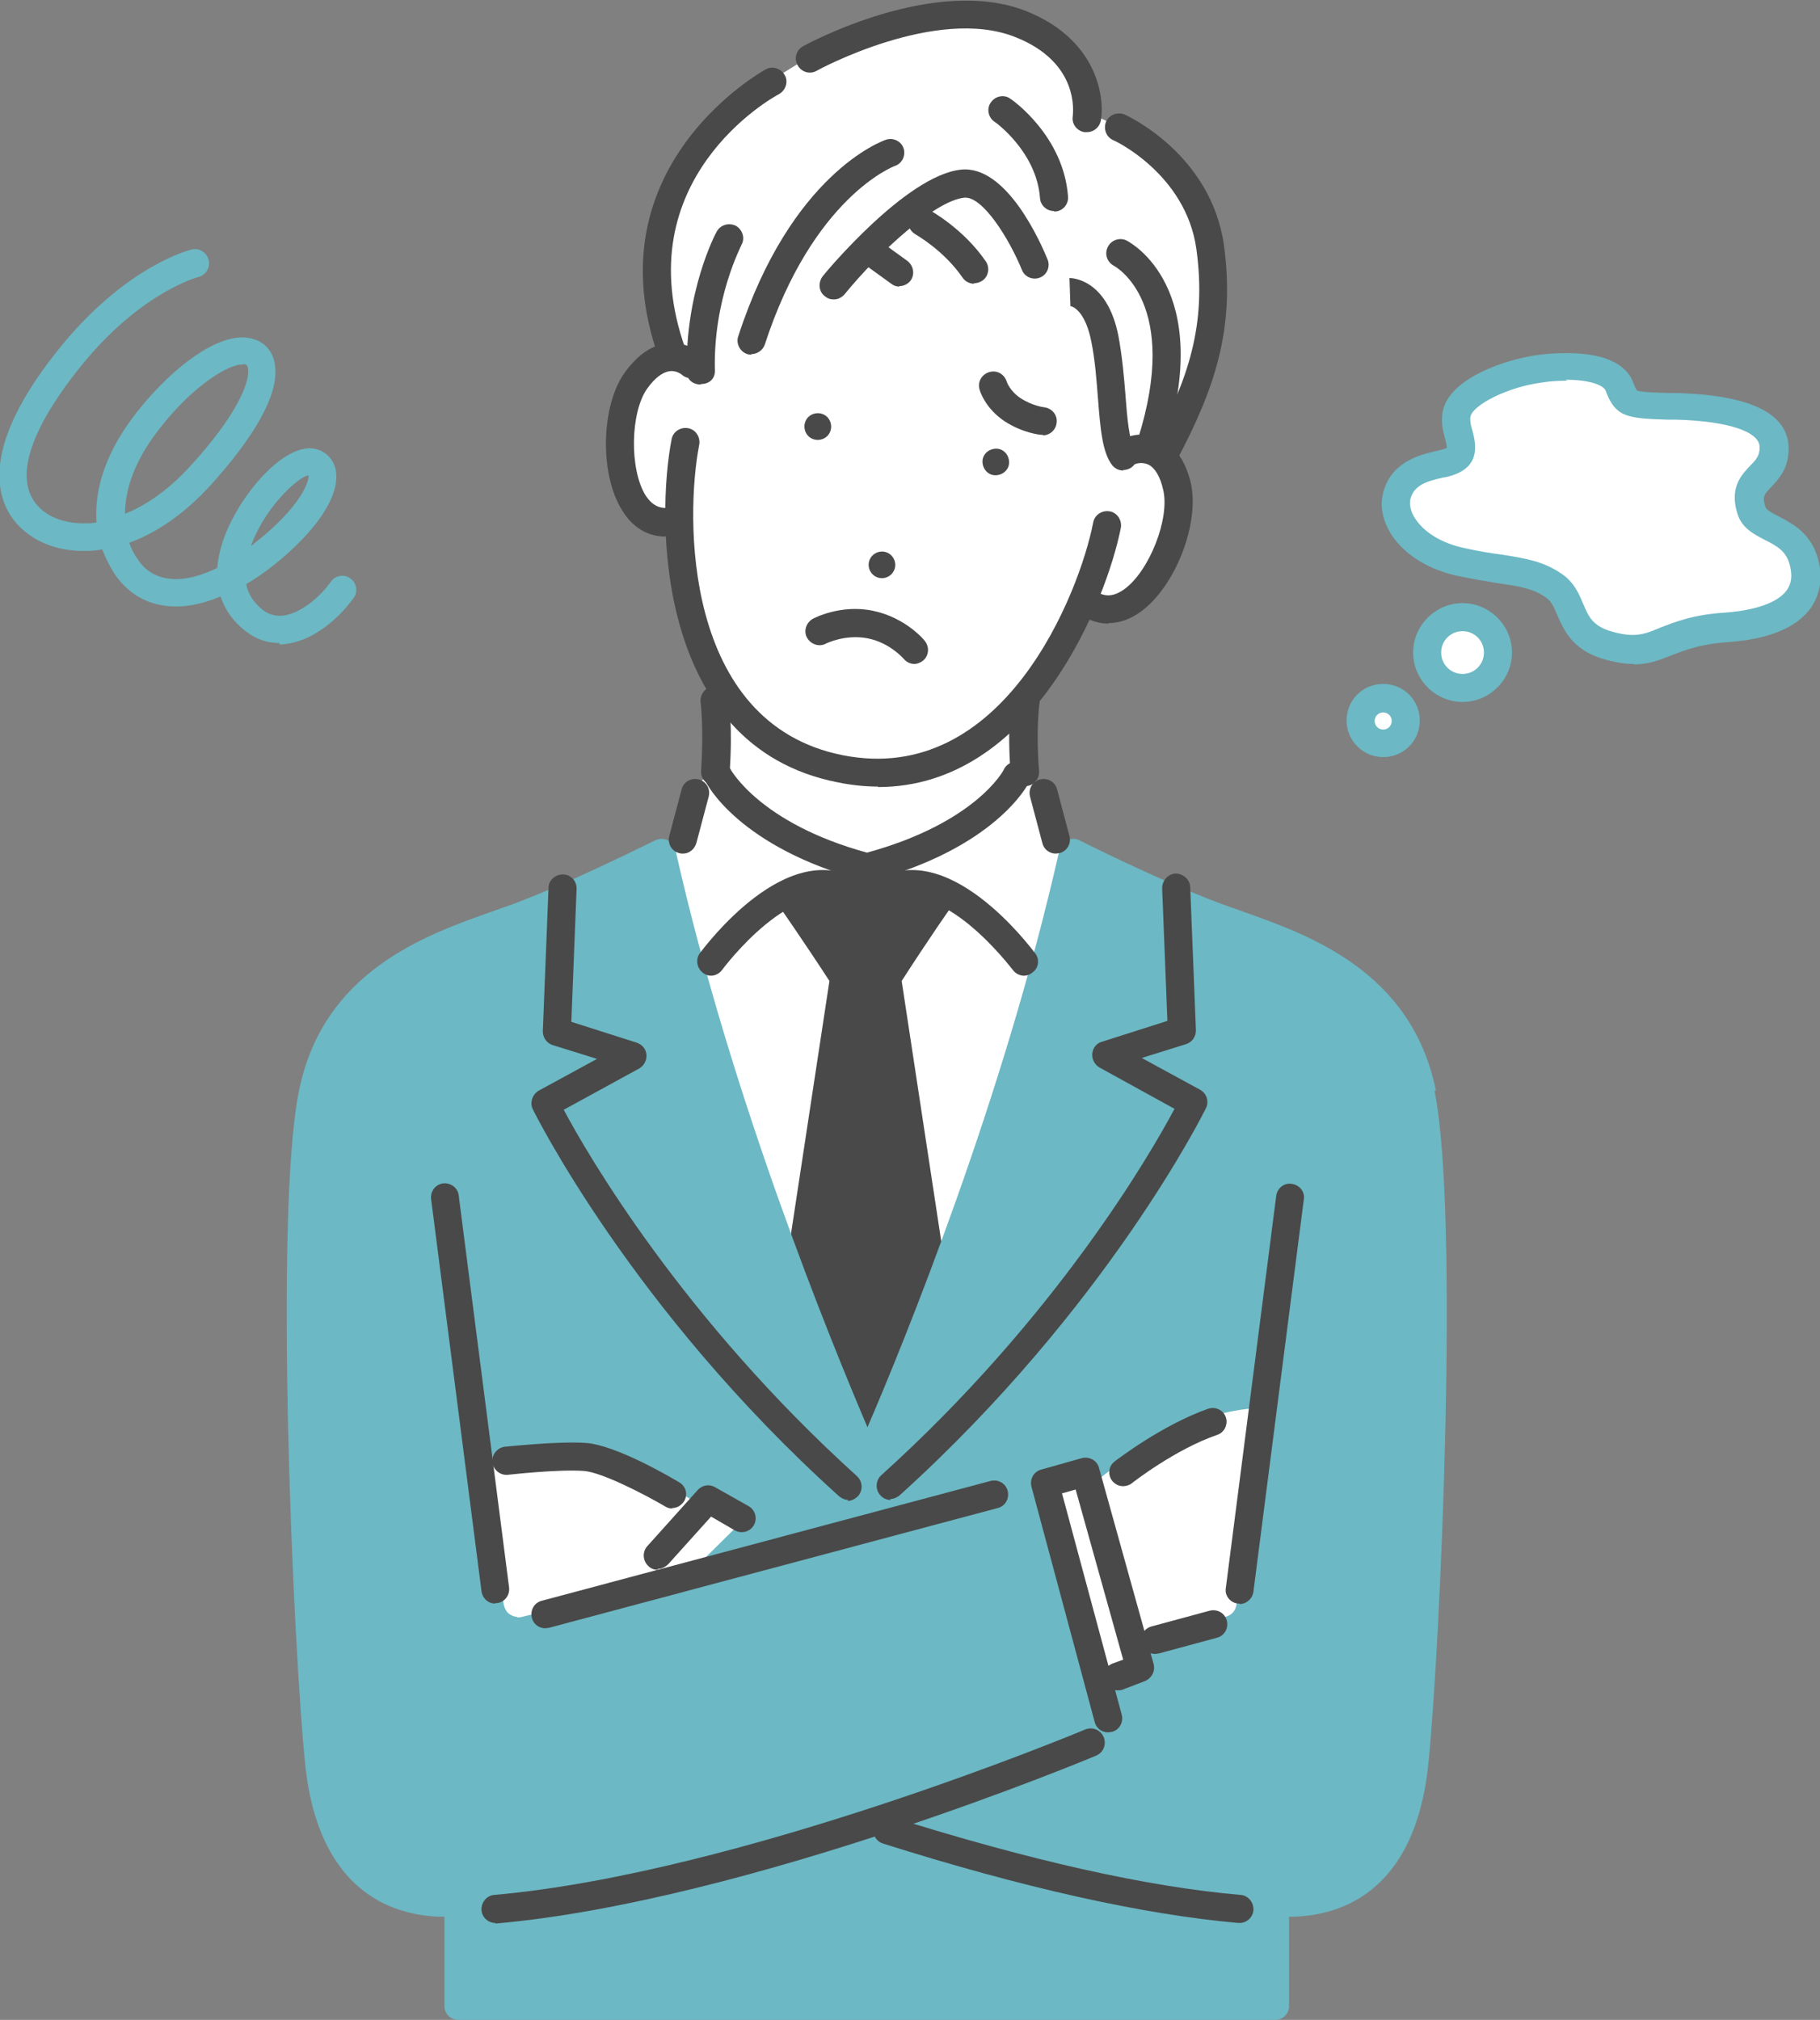 <?xml version="1.0" encoding="UTF-8"?>
<svg xmlns="http://www.w3.org/2000/svg" width="382.9" height="425" version="1.1" viewBox="0 0 382.9 425">
  <rect x="0" y="0" width="382.9" height="425" fill="#808080" stroke="none"/>
  <defs>
    <style>
      .cls-1 {
        fill: #6cb8c4;
      }

      .cls-2 {
        fill: #fff;
      }

      .cls-3 {
        fill: #494949;
      }
    </style>
  </defs>
  <!-- Generator: Adobe Illustrator 28.7.3, SVG Export Plug-In . SVG Version: 1.2.0 Build 164)  -->
  <g>
    <g id="_レイヤー_1" data-name="レイヤー_1">
      <g>
        <path class="cls-2" d="M228.6,23.6s1.7-16.8-19.1-20.1c-20.8-3.3-40.9,8.4-51.4,16.6-10.5,8.2-25.6,22.7-17.2,55.1,0,0-10.3.7-10.5,17.4-.3,16.7,7.6,18.3,12.5,17.4,0,0-1.4,20.4,8.1,33.7l-.7,18.7s-3.1,1-4,4.5c-.9,3.5-2.6,9.8-2.6,9.8l-4.5,2.8s11.2,64,29.5,94.7c18.2,30.7,29.6,1.6,29.6,1.6l27.5-93.4-3.8-5.7-2.6-9.8s-1.6-4.1-4.1-5.3l.2-16s8.1-7.3,12.3-19.4c0,0,9.2,6.7,16.3-7.3,7.2-14,.8-23.5.8-23.5,0,0,9.9-14.6,10.2-38.6.3-24-26.6-33.2-26.6-33.2Z"/>
        <path class="cls-3" d="M201.1,187.1c-.4-.9-1.2-1.6-2.1-1.8l-16.3-3.3c-.4,0-.8,0-1.2,0l-16.3,3.3c-1,.2-1.8.9-2.1,1.8-.4.9-.3,2,.3,2.8,0,0,5.7,8.2,11.1,16.5l-10.7,70.4c0,.6,0,1.3.3,1.8l15.4,29.3c.5,1,1.5,1.6,2.6,1.6s2.1-.6,2.6-1.6l15.4-29.3c.3-.6.4-1.2.3-1.8l-10.7-70.4c5.4-8.4,11-16.5,11.1-16.5.6-.8.7-1.9.3-2.8Z"/>
        <path class="cls-1" d="M302.1,229.5c-5.1-25.1-26.5-32.7-40.6-37.7-1.6-.6-3.1-1.1-4.5-1.6-13.3-5-29.7-13.3-29.9-13.4-.8-.4-1.8-.4-2.6,0-.8.4-1.4,1.1-1.6,2-11.8,52.5-32.9,104.1-40.4,121.5-7.4-17.4-28.6-68.9-40.4-121.5-.2-.9-.8-1.6-1.6-2-.8-.4-1.8-.4-2.6,0-.2,0-16.6,8.4-29.9,13.4-1.4.5-2.9,1-4.5,1.6-14.2,5-35.5,12.6-40.6,37.7-5.3,26.1-1.2,117.3,1.3,141.7,2.9,27.9,19.6,32.1,29.3,32.1h0v18.8c0,1.6,1.3,2.9,2.9,2.9h171.9c1.6,0,2.9-1.3,2.9-2.9v-18.8h0c9.7,0,26.4-4.2,29.3-32.1,2.5-24.4,6.6-115.6,1.3-141.7Z"/>
        <g>
          <path class="cls-2" d="M222.1,314.4l4.8-1.5,2.4,3.9s16.2-16.2,34.8-17.7l-6.8,38-17.4,5.6-2.9,6.8-4.1,1.5-10.6-36.6Z"/>
          <path class="cls-2" d="M232.8,354c-.5,0-.9-.1-1.3-.3-.7-.4-1.3-1-1.5-1.8l-10.7-36.6c-.4-1.5.4-3.1,1.9-3.6l4.8-1.5c1.3-.4,2.7.1,3.4,1.3l.5.8c5.6-4.8,18.9-14.8,33.9-16,.9,0,1.8.3,2.4,1,.6.7.9,1.6.7,2.5l-6.8,38c-.2,1.1-1,2-2,2.3l-16.1,5.2-2.4,5.6c-.3.7-.9,1.3-1.7,1.6l-4.1,1.5c-.3.1-.7.2-1,.2ZM225.9,317.1l8.7,30.1,2.4-5.6c.3-.8,1-1.4,1.8-1.6l15.7-5.1,5.8-32.3c-15.6,3-28.9,16.2-29.1,16.3-.6.6-1.5.9-2.4.8-.9-.1-1.7-.6-2.2-1.4l-.8-1.2Z"/>
        </g>
        <g>
          <path class="cls-2" d="M152.6,319.6l-9.5,9.4-34.1,8.3-4.7-26.4s20.1-5.3,39.5,7.1l2.9,2.8,3.6-2.8,2.3,1.7Z"/>
          <path class="cls-2" d="M108.9,340.2c-.6,0-1.1-.2-1.6-.5-.7-.4-1.1-1.2-1.3-2l-4.7-26.4c-.3-1.5.7-3,2.1-3.4.2,0,4.7-1.2,11.5-1.2s19.1,1.5,30.3,8.7c.2.1.3.2.5.4l1,1,1.6-1.2c1-.8,2.5-.8,3.5,0l2.3,1.7c.7.5,1.2,1.3,1.2,2.2,0,.9-.2,1.7-.9,2.3l-9.5,9.4c-.4.4-.9.6-1.4.8l-34.1,8.3c-.2,0-.5,0-.7,0ZM107.6,313.2l3.7,20.5,30.3-7.4,3.2-3.2c0,0-.2-.2-.3-.2l-2.7-2.6c-10-6.3-20.1-7.6-26.9-7.6s-5.6.3-7.4.5Z"/>
        </g>
        <path class="cls-3" d="M188.3,119.4c-.3,1.5-1.8,2.5-3.3,2.2-1.5-.3-2.5-1.8-2.2-3.3.3-1.5,1.8-2.5,3.3-2.2,1.5.3,2.5,1.8,2.2,3.3Z"/>
        <path class="cls-3" d="M184.7,165.5c-2.7,0-5.6-.3-8.5-.9-38.6-7.6-38.1-55.9-34.9-72.2.3-1.6,1.9-2.6,3.5-2.3,1.6.3,2.6,1.9,2.3,3.5-2.9,14.8-3.6,58.6,30.2,65.3,33.8,6.7,49.8-34.1,52.7-49,.3-1.6,1.9-2.6,3.5-2.3,1.6.3,2.6,1.9,2.3,3.5-3,15.1-18.4,54.5-51.1,54.5Z"/>
        <path class="cls-3" d="M150.4,165.3c0,0-.1,0-.2,0-1.6-.1-2.8-1.5-2.7-3.1.6-9.2-.1-14.3-.1-14.4-.2-1.6.9-3.1,2.5-3.4,1.6-.2,3.1.9,3.4,2.5,0,.2.9,5.8.2,15.7-.1,1.6-1.4,2.7-2.9,2.7Z"/>
        <path class="cls-3" d="M215.5,165.3c-1.5,0-2.8-1.2-2.9-2.7-.7-9.8.1-15.4.2-15.6.2-1.6,1.7-2.7,3.4-2.5,1.6.2,2.7,1.7,2.5,3.4,0,.1-.8,5.3-.1,14.4.1,1.6-1.1,3-2.7,3.1,0,0-.1,0-.2,0Z"/>
        <path class="cls-3" d="M233.1,131.2c-1.9,0-3.8-.6-5.6-1.7-1.4-.9-1.8-2.7-.9-4.1.9-1.4,2.7-1.8,4.1-.9,1.2.7,3,1.5,5.8-.5,5.3-3.8,9.7-15,8.2-21-.6-2.7-1.7-4.5-3-5.2-1.2-.6-2.4-.3-2.4-.3-1.5.6-3.2-.2-3.8-1.8-.6-1.5.2-3.2,1.8-3.8.4-.1,3.7-1.3,7.2.6,2.9,1.6,4.9,4.6,6,9,2,8.5-3.2,21.9-10.5,27.2-2.2,1.6-4.5,2.4-6.7,2.4Z"/>
        <path class="cls-3" d="M140,112.9c-3.7,0-6.9-1.9-9.1-5.5-4.8-7.6-4.5-22.1.6-29.1,2.7-3.7,5.7-5.7,8.9-6.1,4-.4,6.7,1.9,6.9,2.2,1.2,1.1,1.3,3,.2,4.2-1.1,1.2-2.9,1.3-4.1.2,0,0-1.1-.9-2.5-.7-1.5.2-3.1,1.4-4.7,3.6-3.6,5-3.8,17-.4,22.5,1.8,2.8,3.8,2.8,5.2,2.6,1.6-.3,3.1.8,3.4,2.4.3,1.6-.8,3.1-2.4,3.4-.7.1-1.4.2-2.1.2Z"/>
        <path class="cls-3" d="M212.3,97.3c0-1.6-1.2-2.9-2.7-2.9-1.6,0-2.9,1.2-2.9,2.7,0,1.6,1.2,2.9,2.7,2.9,1.6,0,2.9-1.2,2.9-2.7Z"/>
        <path class="cls-3" d="M169.4,88.8c.5-1.5,2.2-2.2,3.6-1.7,1.5.5,2.2,2.2,1.7,3.6-.5,1.5-2.2,2.2-3.6,1.7-1.5-.5-2.2-2.2-1.7-3.6Z"/>
        <path class="cls-3" d="M192.4,139.7c-.9,0-1.7-.4-2.3-1.1,0,0-2.9-3.4-7.6-4.3-4.7-.9-8.7,1.1-8.7,1.1-1.4.8-3.2.2-4-1.2-.8-1.4-.2-3.2,1.2-4,.2-.1,5.8-3.1,12.6-1.7,6.9,1.4,10.9,6.2,11,6.4,1,1.3.8,3.1-.4,4.1-.5.4-1.2.7-1.9.7Z"/>
        <path class="cls-3" d="M236.3,99c-.9,0-1.7-.4-2.3-1.1-2.1-2.7-2.5-7.7-3-14-.3-3.8-.6-8.1-1.4-12-1.1-5.7-3.4-7.4-4.5-7.5,0,0,.1,0,.1,0l-.2-5.9c.3,0,7.9,0,10.3,12.2.8,4.3,1.2,8.8,1.5,12.7.3,4.2.8,9.5,1.8,10.8,1,1.3.8,3.1-.5,4.1-.5.4-1.2.6-1.8.6Z"/>
        <path class="cls-3" d="M242.2,96.2c-.3,0-.6,0-.9-.1-1.6-.5-2.4-2.1-1.9-3.7,9-28.5-4.5-36.2-5.1-36.5-1.4-.8-2-2.5-1.2-4,.7-1.4,2.5-2,3.9-1.3.8.4,18.7,9.9,8,43.5-.4,1.3-1.6,2.1-2.8,2.1Z"/>
        <path class="cls-3" d="M175.4,63c-.7,0-1.3-.2-1.9-.7-1.3-1-1.4-2.9-.4-4.2.7-.9,17.5-21.1,29-22.4,9.7-1.1,16.9,15.5,18.3,18.9.6,1.5-.1,3.2-1.6,3.8-1.5.6-3.2-.1-3.8-1.6-2.6-6.4-8.3-15.7-12.2-15.2-6,.7-17.4,10.9-25.1,20.3-.6.7-1.4,1.1-2.3,1.1Z"/>
        <path class="cls-3" d="M221.7,44.4c-1.5,0-2.8-1.2-2.9-2.7-.7-9.8-9.5-16.1-9.6-16.1-1.3-.9-1.7-2.8-.7-4.1.9-1.3,2.8-1.7,4.1-.7.5.3,11.2,7.9,12.1,20.6.1,1.6-1.1,3-2.7,3.1,0,0-.1,0-.2,0Z"/>
        <path class="cls-3" d="M158.1,74.6c-.3,0-.6,0-.9-.1-1.5-.5-2.4-2.2-1.9-3.7,11.1-34.2,30.2-41.1,31.1-41.4,1.5-.5,3.2.3,3.7,1.8.5,1.5-.3,3.2-1.8,3.7-.3.1-17.3,6.6-27.4,37.6-.4,1.2-1.6,2-2.8,2Z"/>
        <path class="cls-3" d="M245,98.3c-.5,0-.9-.1-1.4-.3-1.4-.8-2-2.5-1.2-4,7.6-14.2,11.5-25.6,9.3-41.6-2.2-15.8-17.3-22.9-17.5-22.9-1.5-.7-2.1-2.4-1.5-3.9.7-1.5,2.4-2.1,3.9-1.5.7.3,18.2,8.4,20.9,27.5,2.4,17.6-2,30.3-9.9,45.2-.5,1-1.6,1.6-2.6,1.6Z"/>
        <path class="cls-3" d="M228.6,27.8c-.2,0-.3,0-.5,0-1.6-.3-2.7-1.8-2.4-3.4,0-.5,1.6-11.2-12.1-16.6-16.6-6.6-41.5,6.9-41.8,7.1-1.4.8-3.2.3-4-1.2-.8-1.4-.3-3.2,1.2-4,1.1-.6,27.6-14.9,46.8-7.4,14.7,5.8,16.7,17.7,15.8,23.1-.3,1.4-1.5,2.4-2.9,2.4Z"/>
        <path class="cls-3" d="M141.4,77.3c-1.2,0-2.3-.8-2.8-2-14.4-40.4,22.1-60.5,22.5-60.7,1.4-.8,3.2-.2,4,1.2.8,1.4.2,3.2-1.2,4-1.4.7-32.4,18-19.7,53.6.5,1.5-.3,3.2-1.8,3.8-.3.1-.7.2-1,.2Z"/>
        <path class="cls-3" d="M147.4,80.9c-1.6,0-2.9-1-2.9-2.6-.4-16.9,6-29.1,6.3-29.6.8-1.4,2.5-1.9,4-1.2,1.4.8,2,2.6,1.2,4,0,.2-6,11.3-5.6,26.6,0,1.6-1.2,2.7-2.9,2.7h0Z"/>
        <path class="cls-3" d="M204.9,59.7c-.9,0-1.9-.5-2.4-1.3-4-5.8-9.8-9-9.9-9.1-1.4-.8-2-2.6-1.2-4,.8-1.4,2.5-2,4-1.2.3.2,7.2,3.9,12,10.9.9,1.3.6,3.2-.8,4.1-.5.3-1.1.5-1.7.5Z"/>
        <path class="cls-3" d="M189.2,60.3c-.6,0-1.2-.2-1.7-.6l-5.8-4.2c-1.3-1-1.6-2.8-.7-4.1,1-1.3,2.8-1.6,4.1-.7l5.8,4.2c1.3,1,1.6,2.8.7,4.1-.6.8-1.5,1.2-2.4,1.2Z"/>
        <path class="cls-3" d="M178.5,315.6c-.7,0-1.4-.3-2-.8-43.8-39.5-64.2-81-64.4-81.4-.7-1.4-.1-3.1,1.2-3.9l12.3-6.7-9.3-2.9c-1.3-.4-2.1-1.6-2.1-2.9l1.2-30.2c0-1.6,1.5-2.9,3.1-2.8,1.6,0,2.9,1.4,2.8,3.1l-1.1,27.9,13.8,4.4c1.1.4,1.9,1.3,2,2.5.1,1.2-.5,2.3-1.5,2.9l-15.9,8.7c5,9.4,25,43.9,61.7,77.1,1.2,1.1,1.3,3,.2,4.2-.6.6-1.4,1-2.2,1Z"/>
        <path class="cls-3" d="M187.4,315.6c-.8,0-1.6-.3-2.2-1-1.1-1.2-1-3.1.2-4.2,36.8-33.2,56.7-67.7,61.7-77.1l-15.8-8.7c-1-.6-1.6-1.7-1.5-2.9.1-1.2.9-2.2,2-2.5l13.8-4.4-1.1-27.9c0-1.6,1.2-3,2.8-3.1,1.6,0,3,1.2,3.1,2.8l1.2,30.2c0,1.3-.8,2.5-2.1,2.9l-9.3,2.9,12.3,6.7c1.4.8,1.9,2.5,1.2,3.9-.2.4-20.6,41.8-64.4,81.4-.6.5-1.3.8-2,.8Z"/>
        <path class="cls-3" d="M149.6,205.3c-.6,0-1.2-.2-1.7-.6-1.3-1-1.6-2.8-.7-4.1.8-1,18.6-25.3,34.1-15,1.4.9,1.7,2.7.8,4.1-.9,1.4-2.7,1.7-4.1.8-10.6-7.1-25.9,13.3-26.1,13.6-.6.8-1.5,1.2-2.4,1.2Z"/>
        <path class="cls-3" d="M215.5,205.3c-.9,0-1.8-.4-2.4-1.2-.2-.2-15.5-20.6-26.1-13.6-1.4.9-3.2.5-4.1-.8-.9-1.4-.5-3.2.8-4.1,15.4-10.3,33.3,14,34.1,15,1,1.3.7,3.2-.7,4.1-.5.4-1.1.6-1.7.6Z"/>
        <path class="cls-3" d="M182.5,185.3c-.3,0-.5,0-.8,0-26.2-7-33.1-20.4-33.3-21-.7-1.5-.1-3.2,1.3-3.9,1.5-.7,3.2-.1,3.9,1.3.1.2,6.2,11.5,28.8,17.7,23-6.3,28.8-17.4,28.8-17.5.7-1.5,2.5-2,4-1.3,1.5.7,2,2.5,1.3,4-.3.6-7.1,13.8-33.3,20.8-.2,0-.5,0-.8,0Z"/>
        <path class="cls-3" d="M222.1,179.6c-1.3,0-2.5-.9-2.8-2.2l-2.6-9.8c-.4-1.6.5-3.2,2.1-3.6,1.6-.4,3.2.5,3.6,2.1l2.6,9.8c.4,1.6-.5,3.2-2.1,3.6-.3,0-.5.1-.8.1Z"/>
        <path class="cls-3" d="M143.7,179.6c-.3,0-.5,0-.8-.1-1.6-.4-2.5-2-2.1-3.6l2.6-9.8c.4-1.6,2-2.5,3.6-2.1,1.6.4,2.5,2,2.1,3.6l-2.6,9.8c-.4,1.3-1.5,2.2-2.8,2.2Z"/>
        <path class="cls-3" d="M104.2,337.4c-1.5,0-2.7-1.1-2.9-2.6l-10.6-82.5c-.2-1.6.9-3.1,2.5-3.3,1.6-.2,3.1.9,3.3,2.5l10.6,82.5c.2,1.6-.9,3.1-2.5,3.3-.1,0-.3,0-.4,0Z"/>
        <path class="cls-3" d="M104.2,404.6c-1.5,0-2.8-1.2-2.9-2.7-.1-1.6,1.1-3.1,2.7-3.2,52-4.6,123.6-34.5,124.3-34.8,1.5-.6,3.2,0,3.9,1.6.6,1.5,0,3.2-1.6,3.9-.7.3-73.1,30.6-126.1,35.3,0,0-.2,0-.3,0Z"/>
        <path class="cls-3" d="M260.8,404.6c0,0-.2,0-.3,0-20.2-1.8-45.3-7.4-74.7-16.7-1.6-.5-2.4-2.1-1.9-3.7.5-1.6,2.2-2.4,3.7-1.9,28.9,9.1,53.6,14.7,73.4,16.4,1.6.1,2.8,1.6,2.7,3.2-.1,1.5-1.4,2.7-2.9,2.7Z"/>
        <path class="cls-3" d="M260.8,337.4c-.1,0-.3,0-.4,0-1.6-.2-2.8-1.7-2.5-3.3l10.6-82.5c.2-1.6,1.7-2.8,3.3-2.5,1.6.2,2.8,1.7,2.5,3.3l-10.6,82.5c-.2,1.5-1.5,2.6-2.9,2.6Z"/>
        <path class="cls-3" d="M114.7,342.6c-1.3,0-2.5-.9-2.8-2.2-.4-1.6.5-3.2,2.1-3.6l94.4-25.2c1.6-.4,3.2.5,3.6,2.1.4,1.6-.5,3.2-2.1,3.6l-94.4,25.2c-.3,0-.5.1-.8.1Z"/>
        <path class="cls-3" d="M233.1,364.5c-1.3,0-2.5-.9-2.8-2.2l-13.3-49.5c-.4-1.6.5-3.2,2.1-3.6l8.5-2.4c1.6-.4,3.2.5,3.6,2l11.5,41.3c.4,1.5-.4,3-1.8,3.6l-4.7,1.8c-.5.2-1.1.2-1.6.1l1.4,5.2c.4,1.6-.5,3.2-2.1,3.6-.3,0-.5.1-.8.1ZM223.4,314.1l9.8,36.4c.3-.2.6-.4.9-.5l2.2-.8-10-35.8-2.8.8Z"/>
        <path class="cls-3" d="M243,348c-1.3,0-2.5-.9-2.8-2.2-.4-1.6.5-3.2,2.1-3.6l12.2-3.3c1.6-.4,3.2.5,3.6,2.1.4,1.6-.5,3.2-2.1,3.6l-12.2,3.3c-.3,0-.5.1-.8.1Z"/>
        <path class="cls-3" d="M236.3,312.7c-.9,0-1.7-.4-2.3-1.1-1-1.3-.8-3.1.5-4.1.4-.3,10-7.7,19.7-11.1,1.5-.5,3.2.3,3.7,1.8.5,1.5-.3,3.2-1.8,3.7-8.8,3-17.9,10.1-18,10.2-.5.4-1.2.6-1.8.6Z"/>
        <path class="cls-3" d="M138.4,330.3c-.7,0-1.4-.2-2-.8-1.2-1.1-1.3-3-.2-4.2l10.6-11.8c.9-1,2.4-1.3,3.6-.6l7.1,4c1.4.8,1.9,2.6,1.1,4-.8,1.4-2.6,1.9-4,1.1l-5-2.9-9,10c-.6.6-1.4,1-2.2,1Z"/>
        <path class="cls-3" d="M141.5,317.4c-.5,0-1-.1-1.5-.4-4.6-2.7-13.4-7.2-17.1-7.5-5.5-.4-15.9.8-16,.8-1.6.2-3.1-1-3.3-2.6-.2-1.6,1-3.1,2.6-3.3.4,0,11-1.2,17-.8,6.4.4,18.4,7.5,19.7,8.3,1.4.8,1.9,2.6,1,4-.6.9-1.5,1.4-2.5,1.4Z"/>
        <path class="cls-1" d="M58.8,135.3c-2.4,0-4.7-.7-6.7-2.2-2.8-2-4.7-4.6-5.7-7.6-4.3,1.8-8.4,2.5-12,1.9-4.2-.6-7.7-2.9-10.2-6.5-1.1-1.7-2-3.5-2.7-5.3-1,.2-2.1.3-3.1.3-5.6.2-10.5-1.5-14-4.8-4.8-4.6-10.1-15.8,8.9-38.8,13.6-16.4,26.5-19.7,27-19.8,1.6-.4,3.2.6,3.6,2.2.4,1.6-.6,3.2-2.2,3.6-.1,0-11.7,3.1-23.9,17.8-6.9,8.3-17.2,23.3-9.4,30.8,2.3,2.2,5.7,3.3,9.7,3.2.6,0,1.4,0,2.2-.2-.5-6.9,2-14.4,7.3-21.6,5.7-7.8,14.7-16.1,21.9-17.2,2.8-.4,4.7.4,5.8,1.2,1.1.8,2.4,2.3,2.6,5,.6,5.8-4.2,14.4-13.6,24.8-5.3,5.8-11.1,9.9-17.1,12.1.4,1.2,1,2.4,1.8,3.5,1.5,2.3,3.6,3.6,6.2,4,3,.5,6.6-.3,10.5-2.2.3-3.5,1.5-7.4,3.8-11.4,3.8-7,11.9-15.7,17.7-13.4,1.9.8,3.2,2.4,3.5,4.6.7,5.2-4.2,12.5-13.1,19.6-1.9,1.5-3.9,2.9-5.8,4,.4,2.1,1.6,4,3.7,5.6,1.3.9,2.7,1.2,4.3,1,3.7-.6,7.7-4.1,9.8-7.1.9-1.3,2.8-1.7,4.1-.7,1.3.9,1.7,2.8.7,4.1-2.7,3.8-7.8,8.6-13.6,9.6-.7.1-1.4.2-2,.2ZM64.9,100c-1.8.3-6.8,4.6-10.2,10.7-.7,1.3-1.4,2.7-1.9,4.2.4-.3.8-.6,1.1-.9,9-7.1,11.2-12.5,11-14ZM51.1,76.7c-.2,0-.4,0-.6,0-3.9.6-11.5,6-18,14.9-4.1,5.6-6.2,11.3-6.2,16.5,4-1.6,8.8-4.6,13.8-10.1,9.4-10.3,12.4-17.2,12.1-20.3,0-.4-.2-.7-.3-.9-.2-.1-.4-.2-.8-.2Z"/>
        <path class="cls-3" d="M219.5,91.5c0,0-.2,0-.3,0-.4,0-4.1-.4-7.9-2.9-4-2.7-5.1-6.2-5.2-6.6-.5-1.6.4-3.2,2-3.7,1.6-.5,3.2.4,3.7,2,0,0,.6,1.9,2.8,3.4,2.5,1.7,5.1,2,5.1,2,1.6.2,2.8,1.6,2.6,3.2-.1,1.5-1.4,2.7-2.9,2.7Z"/>
        <g>
          <path class="cls-2" d="M323.9,77.6c-7.4,1-16.1,4.9-17.3,9.1-1.2,4.2,3.7,8.7-1.9,10.6-2.8.9-9.5,1.2-10.8,7.4-1,4.7,3.5,11.5,13.6,13.7,10.2,2.1,14.6,1.7,19.4,5,4.8,3.3,2.6,9.8,10.8,12.4,10.9,3.5,11.1-2.6,25.5-3.6,13.7-1,18-6.6,16.3-13.4-1.9-7.8-9.8-6.8-11.2-11.3-2.2-7.1,4.8-6.5,4.8-13.1,0-6.5-10.5-8.5-20.3-8.7-9.8-.3-10.7,0-12.2-4.1-1.6-4.3-9.8-4.8-16.9-3.8Z"/>
          <path class="cls-1" d="M343.6,139.7h0c-2,0-4.2-.4-6.8-1.2-6.1-2-7.8-6-9.1-8.9-.8-1.9-1.3-3.1-2.5-3.9-2.7-1.9-5.4-2.3-10.1-3-2.3-.4-5-.8-8.3-1.5-6.2-1.3-11.2-4.4-14-8.6-1.8-2.8-2.5-5.8-1.9-8.5,1.5-6.9,7.8-8.4,11.2-9.2.6-.1,1.2-.3,1.6-.4.4-.1.6-.2.7-.3,0-.4-.2-1.3-.4-2-.5-1.8-1-4-.3-6.3,1.9-6.5,13.1-10.3,19.8-11.2,2.1-.3,4.2-.4,6.2-.4,9.6,0,12.9,3.4,13.9,6.2.6,1.5.7,1.6.9,1.7.9.3,3.3.4,6.8.5h1.8c15.4.5,23.2,4.4,23.2,11.7,0,4.2-2.1,6.4-3.6,8-1.5,1.6-2,2-1.3,4.2.2.7,1.2,1.2,2.9,2.1,2.9,1.5,6.9,3.6,8.3,9.3.9,3.7.3,7.2-1.7,10-3,4.1-8.8,6.5-17.3,7.1-5.9.4-9.1,1.7-12,2.8-2.5,1-4.8,1.9-7.9,1.9ZM329.7,80.1c-1.7,0-3.6.1-5.4.4-7.4,1-14.2,4.7-14.9,7-.2.8,0,2,.4,3.2.6,2.4,1.9,7.3-4.2,9.3-.6.2-1.3.4-2.1.5-3.6.8-6.1,1.7-6.8,4.6-.2,1.2.1,2.7,1.1,4.1,1.9,2.9,5.6,5.1,10.2,6.1,3.1.7,5.7,1.1,8,1.4,5,.8,8.7,1.4,12.5,4,2.7,1.8,3.7,4.3,4.6,6.4,1.1,2.6,1.9,4.4,5.4,5.6,1.9.6,3.6.9,5,.9h0c2,0,3.6-.6,5.7-1.5,3.1-1.2,7-2.8,13.7-3.2,6.5-.5,11.1-2.1,13-4.7,1-1.4,1.2-3,.7-5.1-.7-3-2.5-4.1-5.3-5.5-2.3-1.2-4.9-2.5-5.8-5.6-1.7-5.5,1-8.2,2.7-10,1.4-1.4,2-2.2,2-3.9,0-3.3-6.7-5.5-17.5-5.8h-1.8c-8.2-.3-11-.3-13.1-6.1-.4-1.1-3.2-2.3-8.4-2.3Z"/>
        </g>
        <g>
          <path class="cls-2" d="M300.3,137.3c0,4.1,3.3,7.4,7.4,7.4s7.4-3.3,7.4-7.4-3.3-7.4-7.4-7.4-7.4,3.3-7.4,7.4Z"/>
          <path class="cls-1" d="M307.7,147.7c-5.7,0-10.4-4.7-10.4-10.4s4.7-10.4,10.4-10.4,10.4,4.7,10.4,10.4-4.7,10.4-10.4,10.4ZM307.7,132.8c-2.5,0-4.5,2-4.5,4.5s2,4.5,4.5,4.5,4.5-2,4.5-4.5-2-4.5-4.5-4.5Z"/>
        </g>
        <g>
          <path class="cls-2" d="M286.3,151.7c0,2.6,2.1,4.7,4.7,4.7s4.7-2.1,4.7-4.7-2.1-4.7-4.7-4.7-4.7,2.1-4.7,4.7Z"/>
          <path class="cls-1" d="M291,159.3c-4.2,0-7.7-3.4-7.7-7.7s3.4-7.7,7.7-7.7,7.7,3.4,7.7,7.7-3.4,7.7-7.7,7.7ZM291,149.9c-1,0-1.8.8-1.8,1.8s.8,1.8,1.8,1.8,1.8-.8,1.8-1.8-.8-1.8-1.8-1.8Z"/>
        </g>
      </g>
    </g>
  </g>
</svg>
